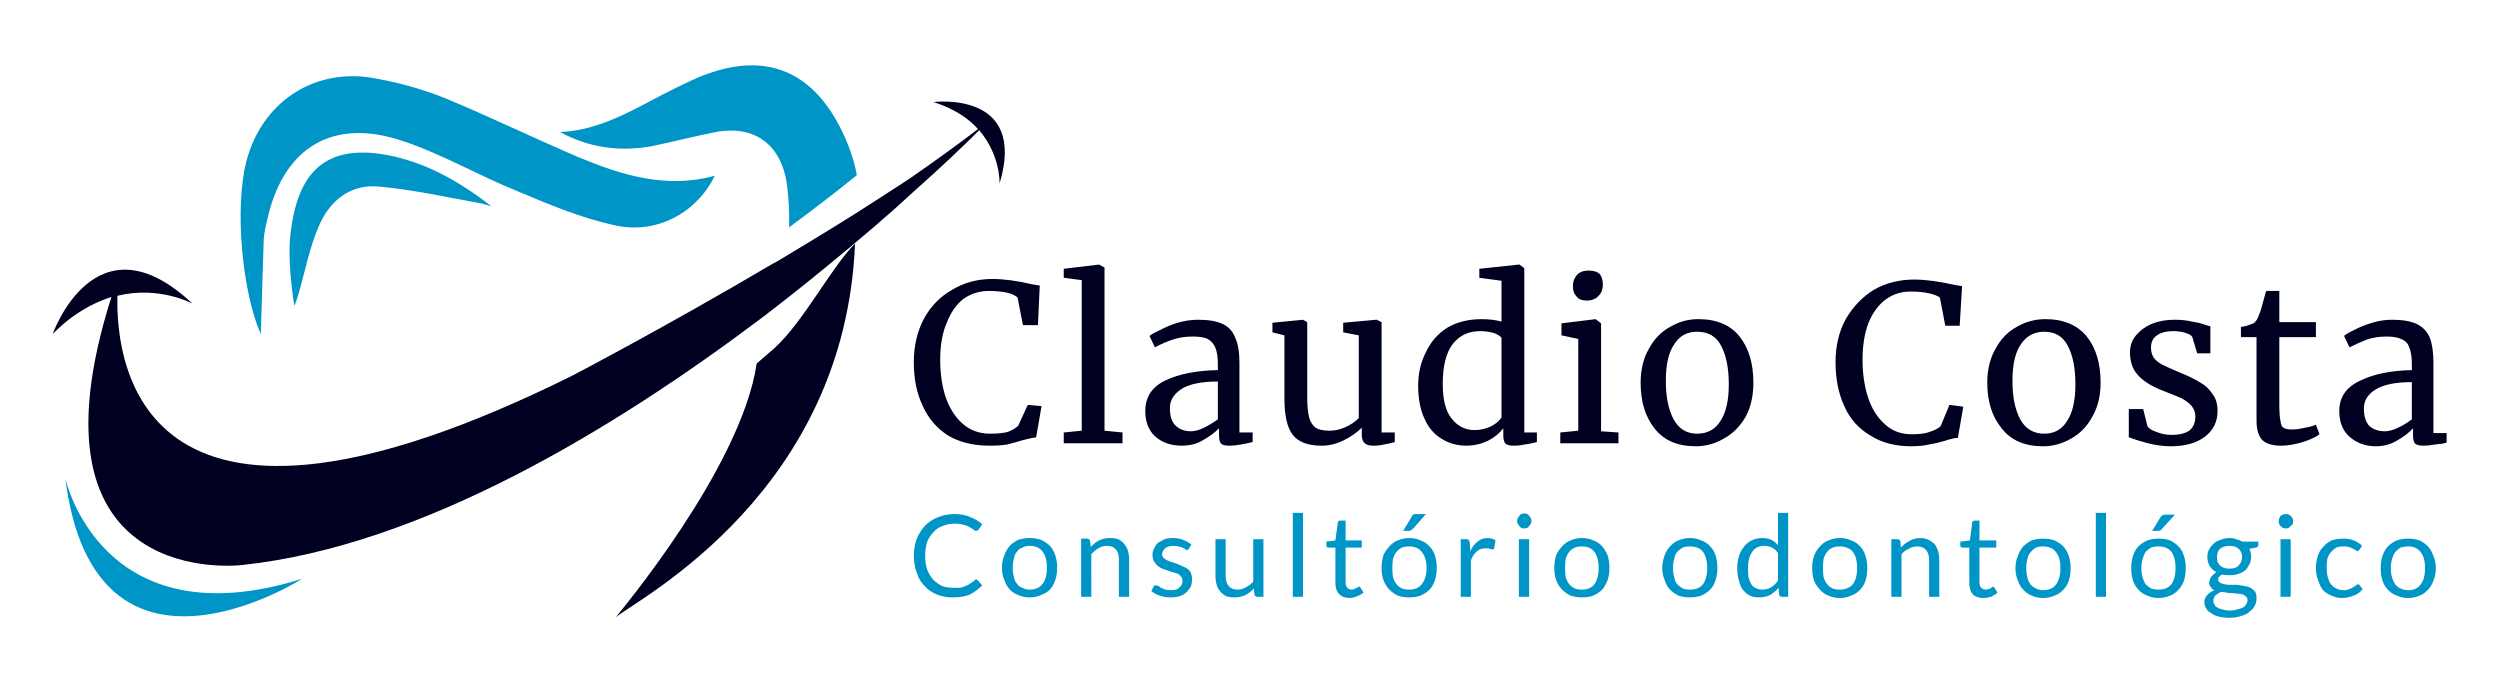 <svg version="1.2" viewBox="0 0 416.88 114.343" width="386" height="106" id="svg886" xmlns="http://www.w3.org/2000/svg"><style id="style860">.s0{fill:#000021}.s1{fill:#0095c7}</style><g id="Layer_1" transform="translate(-61.22 -59.651)"><path id="Layer" class="s0" d="M203.8 100.2c-1.7 41.3-35.6 58.9-39.9 62.3.3-.4 20.9-24.8 23.5-42.3l3-2.6c4.9-4.5 9.4-13.4 13.4-17.4z"/><path id="path863" class="s1" d="M154.6 81.6c7.3-.3 13.2-4.4 19.4-7.4 1.7-.8 3.4-1.7 5.2-2.3 9.7-3.5 17.2-.5 22 8.7 1.4 2.7 2.4 5.4 2.9 8.2-3.6 2.9-7.5 5.9-11.3 8.7q.1-3.3-.3-6.7c-.8-7.1-5.5-10.6-12.4-9.1-3.5.7-7 1.6-10.4 2.3-5.3.9-10.3.2-15.1-2.4z"/><path id="path865" class="s1" d="M104.7 115.3c-3.1-7.1-4.4-21-2.4-28.8 2.5-9.6 10.8-15.4 20.6-14 4.2.7 8.4 1.8 12.4 3.4 7.5 3.1 14.9 6.7 22.4 9.9 7.2 3 14.6 5.3 22.7 3.1-3 6.2-9.8 9.9-16.9 8.2-5.4-1.2-10.7-3.4-15.9-5.6-6.5-2.6-12.6-6.2-19.2-8.4-11.5-3.9-19.7.9-22.5 12.6-.3 1.3-.6 2.5-.7 3.7-.2 5.5-.3 10.9-.5 15.9z"/><path id="path867" class="s1" d="M125.6 85.4c6.6 1.2 12.3 4.5 17.6 8.6-.8-.2-1.5-.5-2.3-.6-5.5-1-10.9-2.2-16.4-2.7-4.9-.5-8.4 2.4-10.2 6.8-1.5 3.5-2.2 7.3-3.3 11.1-.2.6-.4 1.3-.7 2-.5-3.2-.8-6.2-.8-9.3 0-1.6.2-3.3.5-5 1.6-9 6.6-12.5 15.6-10.9z"/><path id="path869" class="s0" d="M227.9 90.2s.2-4.7-3.4-8.9c-2 2-5.8 5.7-11 10.3q-2.9 2.7-6.4 5.7c-5.5 4.7-11.9 10-19 15.4-24.2 18.2-56.4 37.9-86.5 41.1 0 0-37.5 4.7-21.8-44.7-3.1 1-6.5 2.8-9.8 6.2 0 0 7.1-20.3 23.3-5.1 0 0-5.5-3-12.5-1.3-.3 11.9 4.2 48.9 75.9 13.3 0 0 15.7-8.2 33.3-18.6q.8-.4 1.6-.9c5.3-3.2 10.8-6.5 16-9.9q2.6-1.7 5.1-3.3c4.2-2.9 8.1-5.7 11.6-8.4-1.6-1.8-4-3.4-7.4-4.5 0 0 15.7-2 11 13.6z"/><path id="path871" class="s1" d="M72.1 139.3c4.9 38.9 39.5 16.8 39.5 16.8-33.6 10.5-39.5-16.8-39.5-16.8z"/></g><g id="g878" transform="translate(-61.22 -59.651)"><g id="g876"><path id="path874" fill-rule="evenodd" class="s1" d="M224 156.2q.1 0 .3.2l.7.8q-.9.9-2 1.5-1.2.5-2.9.5-1.5 0-2.7-.5-1.2-.5-2-1.4-.9-.9-1.3-2.2-.5-1.3-.5-2.8 0-1.6.5-2.9.5-1.2 1.4-2.2.9-.9 2.2-1.4 1.2-.5 2.7-.5 1.5 0 2.6.5 1.1.4 2 1.2l-.6.9q-.1.1-.2.1-.1.1-.2.1-.2 0-.3-.1-.1-.1-.3-.2-.2-.2-.5-.3-.2-.2-.6-.3-.3-.1-.8-.2t-1.1-.1q-1.1 0-2 .4-.9.3-1.5 1-.7.7-1.1 1.7-.3 1-.3 2.3 0 1.2.3 2.2.4 1 1 1.7.7.7 1.5 1.1.9.3 1.9.3h1.1q.5-.1.9-.3.4-.1.8-.4.3-.2.7-.5.1-.2.3-.2zm8.9-6.9q1.1 0 1.9.3.9.4 1.5 1 .6.7.9 1.6.3.9.3 2 0 1.2-.3 2.1-.3.9-.9 1.6-.6.6-1.5.9-.8.4-1.9.4-1 0-1.9-.4-.8-.3-1.4-.9-.6-.7-.9-1.6-.4-.9-.4-2.1 0-1.1.4-2 .3-.9.9-1.6.6-.6 1.4-1 .9-.3 1.9-.3zm0 8.6q1.5 0 2.2-1 .7-.9.7-2.6 0-1.8-.7-2.7-.7-1-2.2-1-.7 0-1.2.3-.6.2-.9.7-.4.4-.5 1.1-.2.7-.2 1.6 0 .8.2 1.5.1.7.5 1.1.3.5.9.7.5.3 1.2.3zm10.3 1.2h-1.7v-9.7h1q.4 0 .5.4l.1 1q.6-.7 1.4-1.1.8-.4 1.8-.4.8 0 1.4.2.6.3 1 .8t.6 1.1q.2.7.2 1.5v6.2h-1.7v-6.2q0-1.1-.5-1.7-.5-.6-1.5-.6-.8 0-1.4.4-.7.4-1.2 1zm16.7-8.7l-.4.6q-.1.3-.4.3-.1 0-.3-.2l-.4-.2q-.3-.1-.7-.2-.3-.1-.8-.1-.4 0-.8.1-.3.1-.6.3-.2.2-.3.4-.2.3-.2.6t.2.6l.6.4q.4.2.8.3.5.2.9.3.5.2.9.4.5.2.8.4.4.3.6.7.2.5.2 1 0 .7-.2 1.3-.3.5-.7.9-.5.5-1.2.7-.6.2-1.5.2-1 0-1.8-.3-.9-.3-1.4-.8l.4-.7q0-.1.1-.2h.3q.2 0 .4.1t.4.3q.3.1.7.3.4.1 1 .1.5 0 .8-.1.4-.1.6-.4.3-.2.4-.5.1-.2.1-.6 0-.4-.2-.6-.2-.3-.5-.5-.4-.2-.9-.3-.4-.1-.9-.3-.4-.1-.9-.3-.4-.2-.8-.5-.3-.3-.6-.8-.2-.4-.2-1t.3-1.1q.2-.5.6-.9.5-.3 1.1-.6.6-.2 1.4-.2 1 0 1.7.3.8.3 1.4.8zm4-.9h1.7v6.1q0 1.1.5 1.7.5.6 1.5.6.7 0 1.4-.4.6-.3 1.2-.9v-7.1h1.7v9.6h-1q-.4 0-.5-.4l-.1-1q-.6.7-1.4 1.1-.8.4-1.8.4-.8 0-1.4-.2-.6-.3-1-.8-.4-.4-.6-1.1-.2-.7-.2-1.5zm12.9-4.4h1.7v14h-1.7zm9.5 14.2q-1.2 0-1.8-.7-.6-.6-.6-1.8v-5.9h-1.2q-.1 0-.2-.1t-.1-.3v-.6l1.5-.2.4-3q.1-.2.2-.3h1.1v3.3h2.7v1.2h-2.7v5.8q0 .6.3.9.3.3.7.3.3 0 .5-.1t.3-.2q.2 0 .3-.1.1-.1.2-.1t.2.2l.5.8q-.5.4-1.1.6-.6.3-1.2.3zm9.9-10q1.1 0 1.9.4.9.3 1.5 1 .6.6.9 1.5.3 1 .3 2.1t-.3 2q-.3 1-.9 1.6-.6.6-1.5 1-.8.3-1.9.3-1 0-1.9-.3-.8-.4-1.4-1-.6-.6-1-1.6-.3-.9-.3-2t.3-2.1q.4-.9 1-1.5.6-.7 1.4-1 .9-.4 1.9-.4zm0 8.6q1.4 0 2.1-.9.8-1 .8-2.7 0-1.7-.8-2.7-.7-.9-2.1-.9-.7 0-1.2.2-.6.3-.9.7-.4.5-.6 1.2-.1.6-.1 1.5t.1 1.5q.2.7.6 1.2.3.4.9.7.5.2 1.2.2zm1.1-12.6h1.7l-2.2 2.5q-.2.1-.3.2-.1.1-.3.1h-1l1.4-2.3q.1-.3.3-.4.1-.1.4-.1zm9.2 13.8h-1.7v-9.6h1q.2 0 .3.1.1.1.2.4l.1 1.5q.5-1.1 1.2-1.6.7-.6 1.7-.6.4 0 .7.1.4.1.6.3l-.2 1.2q0 .3-.3.3-.1 0-.4-.1-.3-.1-.7-.1-.9 0-1.5.5t-1 1.5zm8-9.6h1.7v9.6h-1.7zm2.1-3q0 .2-.1.4t-.3.4q-.1.2-.3.3-.3.1-.5.1-.3 0-.5-.1t-.3-.3q-.2-.2-.3-.4-.1-.2-.1-.4 0-.3.1-.5t.3-.4q.1-.2.3-.3.2-.1.5-.1.2 0 .5.1.2.1.3.3.2.2.3.4.1.2.1.5zm8.4 2.8q1.1 0 1.9.4.9.3 1.5 1 .5.6.9 1.5.3 1 .3 2.1t-.3 2q-.4 1-.9 1.6-.6.6-1.5 1-.8.3-1.9.3-1 0-1.9-.3-.8-.4-1.4-1-.6-.6-1-1.6-.3-.9-.3-2t.3-2.1q.4-.9 1-1.5.6-.7 1.4-1 .9-.4 1.9-.4zm0 8.6q1.4 0 2.1-.9.7-1 .7-2.7 0-1.7-.7-2.7-.7-.9-2.1-.9-.7 0-1.2.2-.6.3-.9.7-.4.5-.6 1.2-.1.6-.1 1.5t.1 1.5q.2.7.6 1.2.3.4.9.7.5.2 1.2.2zm18-8.6q1.1 0 1.9.4.9.3 1.5 1 .6.6.9 1.5.3 1 .3 2.1t-.3 2q-.3 1-.9 1.6-.6.6-1.5 1-.8.3-1.9.3-1 0-1.9-.3-.8-.4-1.4-1-.6-.6-.9-1.6-.4-.9-.4-2t.4-2.1q.3-.9.9-1.5.6-.7 1.4-1 .9-.4 1.9-.4zm0 8.6q1.5 0 2.2-.9.7-1 .7-2.7 0-1.7-.7-2.7-.7-.9-2.2-.9-.7 0-1.2.2-.5.3-.9.7-.4.5-.5 1.2-.2.6-.2 1.5t.2 1.5q.1.7.5 1.2.4.4.9.7.5.2 1.2.2zm16.4 1.2h-1q-.4 0-.5-.3l-.1-1.2q-.6.7-1.4 1.2-.8.4-1.9.4-.8 0-1.5-.3-.6-.3-1.1-.9-.5-.6-.7-1.6-.3-.9-.3-2.1 0-1 .3-2 .3-.9.8-1.5.5-.7 1.3-1.1.8-.4 1.8-.4.8 0 1.5.3.6.3 1.1.9v-5.4h1.7zm-4.3-1.2q.8 0 1.5-.4.6-.4 1.1-1.1v-4.6q-.5-.7-1-.9-.6-.3-1.3-.3-1.3 0-2 1t-.7 2.7q0 1 .1 1.6.2.7.5 1.2.3.4.8.6.4.2 1 .2zm12.9-8.6q1.1 0 1.9.4.9.3 1.5 1 .6.6.9 1.6.3.9.3 2t-.3 2.1q-.3.9-.9 1.5-.6.7-1.5 1-.8.4-1.9.4-1 0-1.9-.4-.8-.3-1.4-1-.6-.6-1-1.5-.3-1-.3-2.1t.3-2q.4-1 1-1.6.6-.7 1.4-1 .9-.4 1.9-.4zm0 8.6q1.4 0 2.2-.9.7-1 .7-2.7 0-1.7-.7-2.7-.8-.9-2.2-.9-.7 0-1.2.2-.6.3-.9.7-.4.5-.6 1.2-.1.7-.1 1.5 0 .9.1 1.5.2.7.6 1.2.3.4.9.7.5.2 1.2.2zm10.3 1.2h-1.7v-9.6h1q.4 0 .5.3l.1 1.1q.6-.7 1.4-1.1.8-.5 1.8-.5.8 0 1.4.3.6.3 1 .7.4.5.6 1.2.2.7.2 1.5v6.1h-1.7V153q0-1.1-.5-1.7-.5-.6-1.5-.6-.8 0-1.4.4-.7.3-1.2.9zm13.7.2q-1.2 0-1.8-.6-.6-.7-.6-1.9v-5.9h-1.2q-.1 0-.2-.1t-.1-.2v-.7l1.6-.2.4-3q0-.1.1-.2t.2-.1h.9v3.3h2.8v1.2h-2.8v5.8q0 .6.3.9.3.3.8.3.2 0 .4-.1.2 0 .3-.1.2-.1.3-.2.1-.1.2-.1t.2.2l.5.8q-.4.4-1.1.7-.6.2-1.2.2zm9.9-9.9q1.1 0 1.9.3.9.4 1.5 1 .6.7.9 1.6.3.9.3 2 0 1.2-.3 2.1-.3.9-.9 1.5-.6.7-1.5 1-.8.4-1.9.4-1 0-1.9-.4-.8-.3-1.4-1-.6-.6-.9-1.5-.4-.9-.4-2.1 0-1.1.4-2 .3-.9.9-1.6.6-.6 1.4-1 .9-.3 1.9-.3zm0 8.6q1.5 0 2.2-1 .7-1 .7-2.7 0-1.7-.7-2.6-.7-1-2.2-1-.7 0-1.2.2-.5.3-.9.8-.4.4-.5 1.1-.2.7-.2 1.5 0 .9.2 1.6.1.6.5 1.1.4.5.9.7.5.3 1.2.3zm8.8-12.9h1.7v14h-1.7zm10.5 4.3q1 0 1.9.3.8.4 1.4 1 .6.6.9 1.6.3.9.3 2 0 1.2-.3 2.1-.3.9-.9 1.5-.6.7-1.4 1-.9.4-1.9.4-1.1 0-1.9-.4-.9-.3-1.5-1-.6-.6-.9-1.5-.3-.9-.3-2.1 0-1.1.3-2 .3-1 .9-1.6.6-.6 1.5-1 .8-.3 1.9-.3zm0 8.5q1.4 0 2.1-.9.7-1 .7-2.7 0-1.7-.7-2.7-.7-.9-2.1-.9-.8 0-1.3.2-.5.3-.9.7-.3.5-.5 1.2t-.2 1.5q0 .9.2 1.6.2.6.5 1.1.4.4.9.7.5.2 1.3.2zm1.1-12.5h1.6l-2.2 2.4q-.1.2-.2.2-.2.1-.4.1h-1l1.4-2.3.3-.3q.2-.1.5-.1zm10.7 3.9q.6 0 1.1.2.6.1 1 .4h2.7v.6q0 .3-.4.4l-1.1.2q.3.6.3 1.3 0 .7-.3 1.3-.3.6-.7 1-.5.4-1.2.6-.6.2-1.4.2-.7 0-1.3-.1-.3.2-.5.4-.1.2-.1.4 0 .4.3.5.2.2.7.3.4.1 1 .1h1.2l1.2.2q.6.1 1 .3.5.3.8.7.2.4.2 1.1 0 .6-.3 1.2t-.9 1q-.5.5-1.4.7-.8.3-1.9.3-1 0-1.8-.2t-1.3-.6q-.6-.3-.8-.8-.3-.4-.3-1 0-.7.5-1.2.4-.5 1.2-.8-.4-.1-.6-.5-.3-.3-.3-.8 0-.2.1-.4.1-.3.2-.5l.4-.4q.2-.2.5-.4-.7-.4-1.1-1-.4-.7-.4-1.6 0-.7.3-1.2.3-.6.8-1 .4-.4 1.1-.6.7-.3 1.5-.3zm3 10.4q0-.4-.2-.6-.2-.2-.6-.4-.3-.1-.8-.1-.4-.1-.9-.1t-1-.1-1-.1q-.5.3-.9.6-.3.4-.3.9 0 .4.2.6.1.3.5.5.3.2.8.3.6.2 1.3.2.6 0 1.2-.2.5-.1.9-.3.4-.2.6-.6.2-.3.2-.6zm-3-5.3q.5 0 .9-.1.4-.2.6-.4.3-.3.4-.6.2-.4.2-.8 0-.9-.6-1.4-.5-.5-1.5-.5t-1.6.5q-.5.5-.5 1.4 0 .4.1.8l.4.6q.3.2.7.4.4.1.9.1zm8.5-4.9h1.7v9.6h-1.7zm2.1-3q0 .3-.1.5t-.3.3-.3.3q-.3.1-.5.1-.3 0-.5-.1t-.4-.3q-.1-.1-.2-.3-.1-.2-.1-.5 0-.2.1-.5l.2-.4.4-.2q.2-.1.5-.1.2 0 .5.1.2.1.3.2.2.2.3.4.1.3.1.5zm11.5 4.1l-.4.6-.2.2q-.1.1-.2.1t-.3-.2l-.4-.2q-.3-.2-.7-.3-.3-.1-.9-.1-.7 0-1.2.2-.5.3-.9.8-.4.4-.6 1.1-.1.7-.1 1.5 0 .9.2 1.6.2.7.5 1.1.4.5.9.7.5.3 1.2.3.6 0 1-.2.4-.1.6-.3.3-.2.5-.3.2-.2.3-.2.2 0 .3.2l.5.6q-.6.8-1.5 1.1-1 .4-2 .4-.9 0-1.7-.4-.8-.3-1.4-.9-.5-.6-.8-1.6-.4-.9-.4-2.1 0-1 .3-2 .3-.9.9-1.5.6-.7 1.4-1.1.9-.3 2-.3 1 0 1.7.3.8.3 1.4.9zm7.7-1.2q1 0 1.9.3.8.4 1.4 1 .6.7.9 1.6.4.9.4 2 0 1.2-.4 2.1-.3.9-.9 1.5-.6.7-1.4 1-.9.4-1.9.4-1.1 0-1.9-.4-.9-.3-1.5-1-.6-.6-.9-1.5-.3-.9-.3-2.1 0-1.1.3-2 .3-.9.9-1.6.6-.6 1.5-1 .8-.3 1.9-.3zm0 8.6q1.4 0 2.1-1 .7-.9.7-2.7 0-1.7-.7-2.6-.7-1-2.1-1-.7 0-1.3.2-.5.3-.9.8-.3.4-.5 1.1-.2.7-.2 1.5 0 .9.2 1.6.2.6.5 1.1.4.5.9.7.6.3 1.3.3z"/></g></g><g id="g884" transform="translate(-61.22 -59.651)"><g id="g882"><path id="path880" fill-rule="evenodd" class="s0" d="M226.2 133.9q-4 0-6.9-1.7-2.8-1.8-4.2-4.9-1.5-3.1-1.5-7.3 0-4.1 1.7-7.3 1.7-3.1 4.7-4.8 3-1.8 6.7-1.8 2.8 0 6.7.9l1.2.2-.3 6.6h-2.5l-.9-4.6q-.5-.5-1.7-.8-1.3-.3-3.1-.3-2.3 0-4.2 1.3-1.8 1.4-2.8 4-1.1 2.5-1.1 6.2 0 3.4.9 6.2 1 2.8 2.8 4.4 1.9 1.7 4.6 1.7 1.9 0 3-.3 1-.4 1.7-1l1.6-3.5 2.3.2-.9 5.2q-.8.1-2.3.5-1.3.4-2.5.7-1.2.2-3 .2zm15.4-2.5v-25.1l-3-.4v-1.5l5.9-.7.9.5v27.2l3 .3v1.8h-9.8v-1.8zm10.6-3.3q0-3.5 3.4-5.1 3.4-1.6 8.7-1.7v-1q0-1.7-.4-2.7-.4-1-1.3-1.5-.8-.4-2.5-.4-1.8 0-3.3.5-1.5.5-3 1.3l-.9-1.9q.5-.4 1.8-1 1.3-.7 2.9-1.2 1.7-.5 3.4-.5 2.6 0 4.1.7 1.5.7 2.1 2.3.7 1.5.7 4.2v11.6h2.2v1.6q-.8.2-1.9.4-1.1.2-1.9.2-1.1 0-1.4-.3-.4-.3-.4-1.4V131q-1.1 1.1-2.7 2-1.5.9-3.5.9-2.7 0-4.4-1.5-1.7-1.5-1.7-4.3zm7.6 3.4q1 0 2.2-.6 1.2-.6 2.3-1.4v-6.3q-4 0-6 1.2-2 1.3-2 3.2 0 2 .9 2.9 1 1 2.6 1zm30.5 2.4q-1.1 0-1.5-.4-.5-.4-.5-1.4v-1.2q-1.2 1.2-3 2.1-1.8.9-3.7.9-3.4 0-4.8-1.8t-1.4-6v-10.6l-2-.5v-1.6l5.1-.5.7.4v12.5q0 2.1.3 3.3.3 1.2 1.1 1.8.8.5 2.3.5 1.4 0 2.7-.6 1.3-.6 2.2-1.5v-13.8l-2.6-.5v-1.6l5.5-.5h.1l.8.4v18.4h2.2v1.6q-1.1.3-1.8.4-.8.2-1.7.2zm15.4 0q-2.2 0-4-1.1-1.9-1.1-2.9-3.3-1.1-2.3-1.1-5.6 0-3.1 1.3-5.6 1.2-2.6 3.6-4.1 2.4-1.4 5.7-1.4 1.8 0 3.3.4v-6.8l-3.7-.5v-1.5l6.6-.7h.1l.8.6v27.4h2.1v1.6q-1.2.3-2 .4-.9.2-1.8.2-1 0-1.4-.3-.4-.4-.4-1.4V131q-1 1.3-2.6 2.1-1.7.8-3.6.8zm1.4-2.6q1.4 0 2.7-.6 1.2-.6 1.8-1.5v-13.3q-.3-.4-1.3-.8-1.1-.3-2.3-.3-2.8 0-4.5 2.1-1.7 2.2-1.7 6.7 0 4 1.5 5.8 1.5 1.9 3.8 1.9zm18.7-21.6q-1.2 0-1.7-.7-.6-.6-.6-1.7t.7-1.9q.7-.7 1.9-.7 1.3 0 1.9.6.5.7.5 1.7 0 1.2-.7 1.9-.7.8-2 .8zm-1.4 21.7v-15.3l-2.8-.6v-2l5.7-.7.9.7v18l2.9.2v1.8h-9.7v-1.8zm10.4-8q0-3.3 1.4-5.7 1.3-2.4 3.5-3.6 2.2-1.3 4.7-1.3 4.6 0 6.9 2.9 2.3 2.9 2.3 7.7 0 3.3-1.3 5.7-1.4 2.4-3.6 3.6-2.2 1.3-4.7 1.3-4.6 0-6.9-3-2.3-2.9-2.3-7.6zm9.4 8.5q2.6 0 3.9-2.1 1.4-2.1 1.4-6.1 0-4.1-1.3-6.5-1.2-2.3-4-2.3-2.5 0-3.8 2.1-1.4 2-1.4 6.1 0 4 1.3 6.4 1.3 2.4 3.9 2.4zm35.7 2.1q-4 0-6.8-1.8-2.9-1.7-4.3-4.8-1.5-3.2-1.5-7.4 0-4.1 1.7-7.2 1.8-3.1 4.7-4.9 3-1.7 6.7-1.7 2.8 0 6.8.9l1.2.2-.4 6.6h-2.4l-.9-4.7q-.5-.4-1.8-.7-1.3-.3-3.1-.3-2.3 0-4.1 1.3-1.8 1.3-2.9 3.9-1 2.6-1 6.2 0 3.4.9 6.2.9 2.8 2.8 4.5 1.8 1.7 4.5 1.7 2 0 3-.4 1-.3 1.8-.9l1.5-3.6 2.3.3-.9 5.2q-.7 0-2.2.5-1.3.4-2.6.6-1.2.3-3 .3zm12.7-10.6q0-3.3 1.4-5.7 1.3-2.4 3.5-3.6 2.2-1.3 4.8-1.3 4.5 0 6.9 2.9 2.3 2.9 2.3 7.7 0 3.3-1.4 5.7-1.3 2.4-3.5 3.6-2.2 1.3-4.7 1.3-4.6 0-6.9-3-2.4-2.9-2.4-7.6zm9.5 8.5q2.5 0 3.8-2.1 1.4-2.1 1.4-6.1 0-4.1-1.3-6.5-1.2-2.3-3.9-2.3-2.5 0-3.9 2.1-1.4 2-1.4 6.1 0 4 1.3 6.4 1.3 2.4 4 2.4zm16.5-4.1l.7 2.8q.3.6 1.5 1 1.2.5 2.5.5 2.1 0 3.1-.8.9-.8.9-2.3 0-.9-.6-1.7-.6-.7-1.7-1.3-1.1-.5-3.2-1.3-2.8-1.1-4.1-2.6-1.3-1.4-1.3-3.8 0-1.6 1-2.8 1-1.2 2.6-1.9 1.7-.7 3.8-.7 1.7 0 2.9.3 1.3.2 2.1.5.7.2 1 .3v4.5h-2.2l-.8-2.7q-.2-.4-1.1-.7-1-.3-2.1-.3-1.7 0-2.7.7-1 .7-1 2 0 1.1.5 1.8.6.7 1.4 1.1.8.4 2.2 1l.7.3q2 .8 3.3 1.6 1.3.7 2.1 1.9.9 1.1.9 2.9 0 2.7-2.1 4.3-2.1 1.6-5.7 1.6-1.8 0-3.8-.5-1.9-.5-3.2-1v-4.7zm23 6.1q-2.1 0-3.1-.9-1-1-1-3.3v-13.9h-2.6v-1.7q.2 0 1-.2.8-.3 1.1-.4.6-.4.9-1.4.3-.6.7-2.2.4-1.5.5-1.8h2.2v5.2h6.1v2.5h-6.1v11.1q0 2.1.2 2.9.1.9.5 1.1.4.3 1.4.3 1 0 2.2-.3 1.2-.2 1.8-.5l.6 1.6q-.9.7-2.8 1.3-2 .6-3.6.6zm9.7-5.8q0-3.4 3.4-5 3.4-1.7 8.7-1.8v-1q0-1.7-.4-2.7-.3-1-1.2-1.4-.9-.5-2.6-.5-1.8 0-3.3.5-1.5.6-2.9 1.3l-.9-1.9q.4-.4 1.7-1 1.3-.7 3-1.2 1.6-.5 3.3-.5 2.6 0 4.1.7 1.5.7 2.2 2.3.6 1.6.6 4.2v11.7h2.2v1.6q-.7.2-1.9.3-1.1.2-1.9.2-1 0-1.4-.3-.4-.3-.4-1.4V131q-1 1.1-2.6 2-1.6 1-3.6 1-2.6 0-4.4-1.6-1.7-1.5-1.7-4.3zm7.6 3.4q1 0 2.2-.6 1.3-.6 2.3-1.4v-6.2q-4 0-6 1.2t-2 3.2q0 1.9.9 2.9 1 .9 2.6.9z"/></g></g></svg>